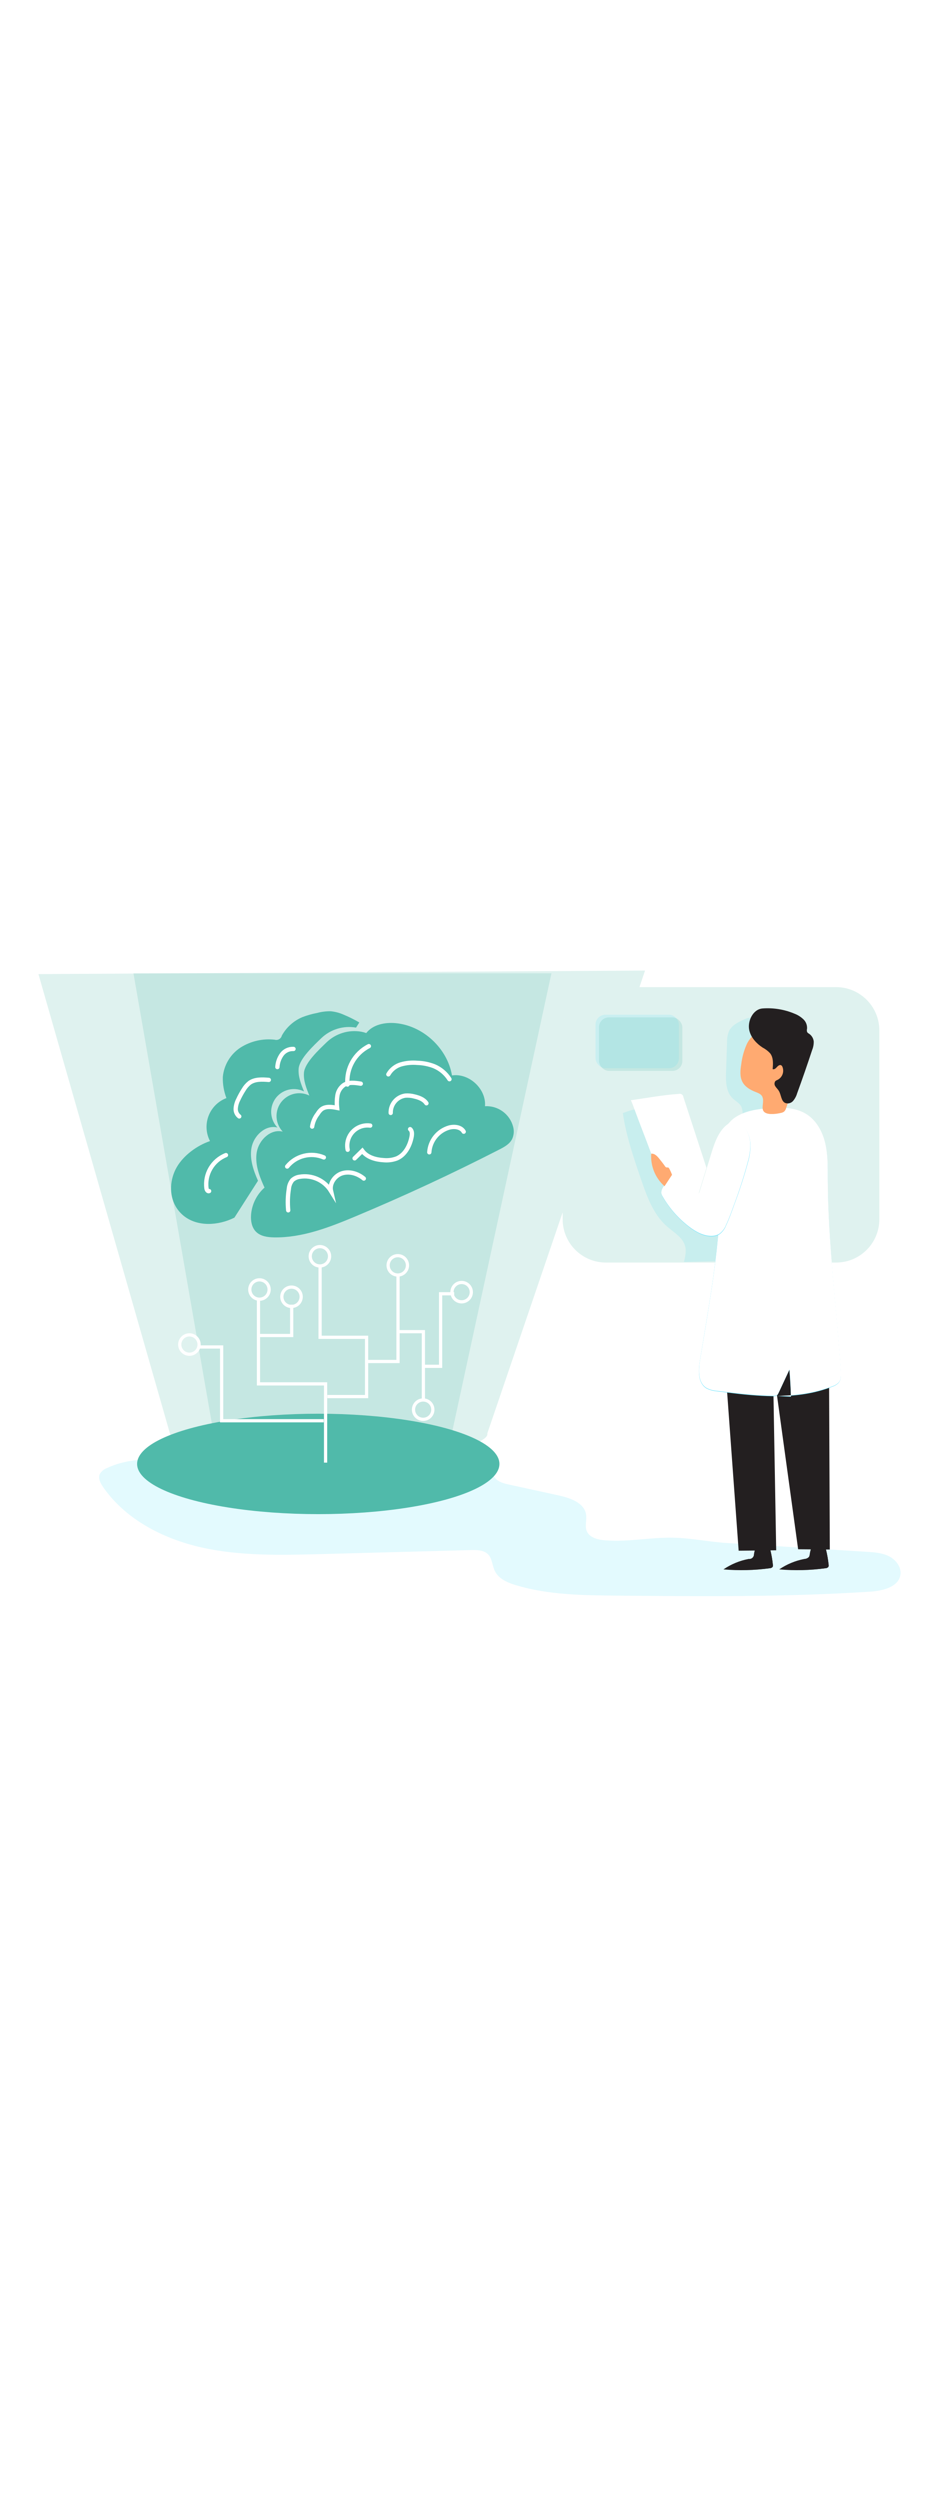<svg xmlns:inkscape="http://www.inkscape.org/namespaces/inkscape" xmlns:sodipodi="http://sodipodi.sourceforge.net/DTD/sodipodi-0.dtd" xmlns:xlink="http://www.w3.org/1999/xlink" xmlns="http://www.w3.org/2000/svg" xmlns:svg="http://www.w3.org/2000/svg" id="_0093_artificial_intelligence" viewBox="0 0 500 500" data-imageid="artificial-intelligence-50" class="illustrations_image" style="width: 188px;" sodipodi:docname="artificial-intelligence-50.svg" inkscape:version="1.3.2 (091e20e, 2023-11-25, custom)"><defs id="defs6"><style id="style1">.cls-1_artificial-intelligence-50{stroke-linecap:round;stroke-width:2.29px;}.cls-1_artificial-intelligence-50,.cls-2_artificial-intelligence-50{fill:none;stroke:#fff;stroke-miterlimit:10;}.cls-3_artificial-intelligence-50{fill:url(#linear-gradient);}.cls-3_artificial-intelligence-50,.cls-4_artificial-intelligence-50,.cls-5_artificial-intelligence-50,.cls-6_artificial-intelligence-50,.cls-7_artificial-intelligence-50,.cls-8_artificial-intelligence-50,.cls-9_artificial-intelligence-50,.cls-10_artificial-intelligence-50,.cls-11_artificial-intelligence-50,.cls-12_artificial-intelligence-50,.cls-13_artificial-intelligence-50{stroke-width:0px;}.cls-2_artificial-intelligence-50{stroke-width:1.71px;}.cls-4_artificial-intelligence-50{isolation:isolate;opacity:.18;}.cls-4_artificial-intelligence-50,.cls-13_artificial-intelligence-50{fill:#68e3fd;}.cls-5_artificial-intelligence-50{fill:url(#linear-gradient-4-artificial-intelligence-50);}.cls-6_artificial-intelligence-50{fill:url(#linear-gradient-2-artificial-intelligence-50);}.cls-7_artificial-intelligence-50{fill:url(#linear-gradient-3-artificial-intelligence-50);}.cls-8_artificial-intelligence-50{fill:url(#linear-gradient-5-artificial-intelligence-50);}.cls-9_artificial-intelligence-50{fill:url(#linear-gradient-6-artificial-intelligence-50);}.cls-10_artificial-intelligence-50{fill:#231f20;}.cls-11_artificial-intelligence-50{fill:#fff;}.cls-12_artificial-intelligence-50{fill:#ffaa71;}</style><linearGradient id="linear-gradient-artificial-intelligence-50" x1="524.26" y1="3574.7" x2="693.24" y2="3574.7" gradientTransform="translate(-471 3927.59) scale(1 -1)" gradientUnits="userSpaceOnUse"><stop offset=".02" stop-color="#fff" stop-opacity="0" id="stop1"></stop><stop offset=".58" stop-color="#fff" stop-opacity=".39" id="stop2"></stop><stop offset=".68" stop-color="#fff" stop-opacity=".68" id="stop3"></stop><stop offset="1" stop-color="#fff" id="stop4"></stop></linearGradient><linearGradient id="linear-gradient-2-artificial-intelligence-50" x1="860.2" y1="3448.2" x2="886.55" y2="3448.2" gradientTransform="translate(-474.98 3862.05) scale(1 -1)" gradientUnits="userSpaceOnUse"><stop offset="0" stop-color="#231f20" stop-opacity="0" id="stop5"></stop><stop offset="1" stop-color="#231f20" id="stop6"></stop></linearGradient><linearGradient id="linear-gradient-3-artificial-intelligence-50" x1="889.89" y1="3448.19" x2="916.25" y2="3448.19" xlink:href="#linear-gradient-2-artificial-intelligence-50"></linearGradient><linearGradient id="linear-gradient-4-artificial-intelligence-50" x1="896.48" y1="3424.99" x2="878.15" y2="3642.09" gradientTransform="translate(-474.98 3862.05) scale(1 -1)" xlink:href="#linear-gradient-artificial-intelligence-50"></linearGradient><linearGradient id="linear-gradient-5-artificial-intelligence-50" x1="886.52" y1="3619" x2="856.93" y2="3650.2" gradientTransform="translate(-474.98 3862.05) scale(1 -1)" xlink:href="#linear-gradient-artificial-intelligence-50"></linearGradient><linearGradient id="linear-gradient-6-artificial-intelligence-50" x1="851.78" y1="3573.83" x2="864.16" y2="3573.83" gradientTransform="translate(-474.98 3862.05) scale(1 -1)" xlink:href="#linear-gradient-artificial-intelligence-50"></linearGradient></defs><g id="shadow_artificial-intelligence-50"><path id="shadow-2_artificial-intelligence-50" class="cls-4_artificial-intelligence-50" d="M322.86,404.49c-4.08-.28-8.93-1.26-10.44-5.03-1.1-2.74.12-5.9-.34-8.78-.96-6.18-8.39-8.77-14.58-10.13l-26.32-5.74c-2.73-.6-5.65-1.31-7.47-3.41-1.29-1.5-1.81-3.54-2.8-5.22-4.12-7.14-14.32-7.22-22.6-6.5-46.54,4.04-93.3,4.75-139.94,2.12-14.02-.79-28.76-1.76-41.44,4.21-1.6.58-2.94,1.7-3.79,3.16-1.01,2.25.32,4.83,1.72,6.87,11.87,17.21,31.92,27.59,52.5,32.2,20.57,4.6,41.92,4.06,63.01,3.54l80.46-2.16c3.19-.09,6.76,0,9.01,2.21s2.24,6.1,3.72,9.05c2.05,4.12,6.81,6.13,11.27,7.46,17.22,5.15,35.51,5.35,53.51,5.51,45.01.41,90.09.81,135.02-2.11,6.68-.44,15.09-2.44,16.1-8.98.61-4.02-2.36-7.92-5.98-9.8-3.62-1.88-7.92-2.17-12.04-2.43l-74.27-4.66c-9.44-.59-18.98-2.62-28.25-2.83-12.01-.33-23.84,2.29-36.04,1.44Z"></path><path class="cls-4_artificial-intelligence-50" d="M331.65,177.15c1.73,12.09,5.72,23.73,9.69,35.29,3.15,9.16,6.59,18.77,13.9,25.11,3.6,3.14,8.26,5.72,9.56,10.33.76,2.76.07,5.7-.6,8.49l24.54-.55c.77.05,1.54-.1,2.23-.44.74-.56,1.27-1.36,1.49-2.27,1.9-5.42,1.78-11.29,2.08-17.03.71-14.16,4.38-28.75,13.97-39.14,1.32-1.2,2.39-2.65,3.17-4.25.5-1.62.65-3.33.45-5.02-.74-15.56-.9-31.12-.5-46.69.08-.92-.01-1.84-.28-2.73-.32-.68-.75-1.31-1.27-1.85l-7.08-8.26c-.4-.53-.89-.99-1.45-1.35-1.62-.94-3.67-.18-5.38.6-3.13,1.43-6.49,3.08-7.98,6.17-.76,1.91-1.12,3.96-1.05,6.02l-.53,15.6c-.18,4.98-.11,10.56,3.42,14.07,1.57,1.53,3.72,2.56,4.72,4.51.64,1.56.82,3.27.51,4.93-.33,2.95-.99,5.86-1.97,8.66-1.05,2.88-2.28,5.69-3.66,8.43l-14.16,29.51c-.34.68-.89,1.5-1.64,1.36-.44-.14-.81-.46-1.03-.87-9.63-14.16-14.88-31.17-25.78-44.41-1.7-2.07-4.07-4.91-6.74-5.77-2.96-.99-5.63.67-8.63,1.55Z" id="path6"></path></g><g id="machine_artificial-intelligence-50"><path class="cls-4_artificial-intelligence-50" d="M343.47,101.38l-2.97,8.8h-17.89c-12.7,0-23,10.3-23,23h0v96.79l-40.13,117.61c1.52,5.37-30.98,16.12-86.16,15.53-80.4-.84-82.84-15.53-82.84-15.53L20.47,103.25l323-1.88Z" id="path7" style="fill:#50baaa;fill-opacity:1"></path><path class="cls-4_artificial-intelligence-50" d="M239.43,352.89l54.2-250.06H71.06l43.74,250.87s-22.79,13.88,57.61,14.73c55.15.58,68.56-10.16,67.02-15.53Z" id="path8" style="fill:#50baaa;fill-opacity:1"></path><ellipse class="cls-13_artificial-intelligence-50" cx="169.47" cy="363.8" rx="96.47" ry="26.71" id="ellipse8" style="fill:#50baaa;fill-opacity:1"></ellipse><ellipse class="cls-3_artificial-intelligence-50" cx="174.05" cy="352.89" rx="84.49" ry="15.67" id="ellipse9"></ellipse><polyline class="cls-2_artificial-intelligence-50" points="173.37 363.11 173.37 321.22 137.63 321.22 137.63 276.18" id="polyline9"></polyline><circle class="cls-2_artificial-intelligence-50" cx="138.16" cy="271.03" r="5.15" id="circle9"></circle><circle class="cls-2_artificial-intelligence-50" cx="100.86" cy="300.3" r="5.15" id="circle10"></circle><circle class="cls-2_artificial-intelligence-50" cx="155.22" cy="274.89" r="5.15" id="circle11"></circle><circle class="cls-2_artificial-intelligence-50" cx="170.34" cy="253.35" r="5.15" id="circle12"></circle><circle class="cls-2_artificial-intelligence-50" cx="211.82" cy="258.17" r="5.15" id="circle13"></circle><circle class="cls-2_artificial-intelligence-50" cx="245.81" cy="272.43" r="5.15" id="circle14"></circle><circle class="cls-2_artificial-intelligence-50" cx="225.33" cy="334.93" r="5.15" id="circle15"></circle><polyline class="cls-2_artificial-intelligence-50" points="137.63 295.49 155.32 295.49 155.32 279.08" id="polyline15"></polyline><polyline class="cls-2_artificial-intelligence-50" points="174.3 327.97 195.2 327.97 195.2 296.44 170.44 296.44 170.44 258.5" id="polyline16"></polyline><polyline class="cls-2_artificial-intelligence-50" points="211.93 263.31 211.93 309.31 195.52 309.31" id="polyline17"></polyline><polyline class="cls-2_artificial-intelligence-50" points="172.37 340.83 118.02 340.83 118.02 301.59 105.47 301.59" id="polyline18"></polyline><polyline class="cls-2_artificial-intelligence-50" points="212.14 293.45 225.44 293.45 225.44 330.11" id="polyline19"></polyline><polyline class="cls-2_artificial-intelligence-50" points="225.44 311.88 234.61 311.88 234.61 273.29 241.85 273.29" id="polyline20"></polyline></g><g id="screen_artificial-intelligence-50"><path class="cls-4_artificial-intelligence-50" d="M468.23,133.14v100.54c0,12.71-10.31,23-23.01,23h-122.61c-12.7,0-23-10.3-23-23h0v-100.54c.03-12.69,10.32-22.96,23-22.96h122.61c12.68,0,22.98,10.27,23.01,22.96Z" id="path20" style="fill:#50baaa;fill-opacity:1"></path><rect class="cls-4_artificial-intelligence-50" x="317.11" y="124.85" width="44.39" height="28.47" rx="5.28" ry="5.28" id="rect20"></rect><rect class="cls-4_artificial-intelligence-50" x="318.95" y="126.27" width="44.39" height="28.47" rx="5.28" ry="5.28" id="rect21" style="fill:#50baaa;fill-opacity:1"></rect></g><g id="character_artificial-intelligence-50"><path class="cls-10_artificial-intelligence-50" d="M411.54,417.39c.08.4.03.81-.13,1.18-.38.44-.92.69-1.5.7-8.18,1.13-16.46,1.34-24.69.63,4.07-2.77,8.66-4.66,13.5-5.56,1.34.18,2.56-.77,2.74-2.1.02-.12.02-.24.02-.36.18-1.24.49-2.46.93-3.64.08-.28.24-.53.47-.71.25-.11.51-.14.78-.11l4.27.22c1.7.11,1.77,0,2.2,1.69.66,2.65,1.13,5.34,1.4,8.06Z" id="path21"></path><path class="cls-10_artificial-intelligence-50" d="M441.23,417.39c.08.4.03.81-.14,1.18-.38.44-.92.69-1.5.7-8.18,1.13-16.45,1.34-24.68.63,4.07-2.77,8.66-4.66,13.5-5.56.94-.04,1.82-.46,2.42-1.18.19-.4.31-.83.34-1.27.17-1.24.49-2.46.93-3.64.07-.28.24-.53.47-.71.24-.11.51-.14.77-.11l4.27.22c1.71.11,1.77,0,2.21,1.69.65,2.65,1.12,5.34,1.4,8.05Z" id="path22"></path><path class="cls-6_artificial-intelligence-50" d="M411.54,417.39c.08.4.03.81-.13,1.18-.38.44-.92.69-1.5.7-8.18,1.13-16.46,1.34-24.69.63,4.07-2.77,8.66-4.66,13.5-5.56,1.34.18,2.56-.77,2.74-2.1.02-.12.02-.24.02-.36.18-1.24.49-2.46.93-3.64.08-.28.24-.53.47-.71.25-.11.51-.14.78-.11l4.27.22c1.7.11,1.77,0,2.2,1.69.66,2.65,1.13,5.34,1.4,8.06Z" id="path23"></path><path class="cls-7_artificial-intelligence-50" d="M441.23,417.39c.08.4.03.81-.14,1.18-.38.44-.92.69-1.5.7-8.18,1.13-16.45,1.34-24.68.63,4.07-2.77,8.66-4.66,13.5-5.56.94-.04,1.82-.46,2.42-1.18.19-.4.31-.83.34-1.27.17-1.24.49-2.46.93-3.64.07-.28.24-.53.47-.71.24-.11.51-.14.77-.11l4.27.22c1.71.11,1.77,0,2.21,1.69.65,2.65,1.12,5.34,1.4,8.05Z" id="path24"></path><path class="cls-10_artificial-intelligence-50" d="M383.34,272.97l9.98,136.99,19.99-.22-1.72-97.96,13.4,97.41,16.87.15-.64-146.35s-18.59-34.45-57.88,9.97Z" id="path25"></path><path class="cls-11_artificial-intelligence-50" d="M346.78,198.79c-2.55-7-6.22-16.2-8.77-23.2-.65-1.77-1.3-3.54-2.07-5.26,8.63-1.18,16.82-2.77,25.5-3.35,1.03-.29,2.1.31,2.39,1.34.03.12.06.25.07.37l12.29,37.63-6.96,22.71-22.45-30.23Z" id="path26"></path><path class="cls-13_artificial-intelligence-50" d="M413.85,327.74c10.1,0,20.06-1.36,29.45-5.06,1.17-.37,2.23-1.01,3.12-1.86,1.5-1.66,1.44-4.18,1.29-6.41-2.3-34.05-6.9-67.98-7.01-102.1,0-6.3.11-12.68-1.32-18.81-1.43-6.14-4.64-12.12-9.96-15.5-5.79-3.68-13.12-3.74-19.97-3.23-6.36.48-12.98,1.46-18.23,5.06-12.04,8.26-6.86,30.06-7.4,42.49-.99,18.57-3,37.06-6.02,55.41-1.61,10.34-3.36,20.65-5.09,30.97-.9,5.35-1.18,12.04,3.39,14.89,1.74.91,3.66,1.44,5.62,1.56,7.93,1.03,15.89,2.02,23.88,2.44,1.99.11,3.99.18,5.98.2,2.45,0,2.36-.44,3.42-2.62,1.78-3.8,3.55-7.6,5.32-11.41.4,4.72.68,9.49.83,14.32" id="path27"></path><path class="cls-5_artificial-intelligence-50" d="M413.86,327.52c10.11,0,20.06-1.36,29.51-5.07,1.16-.37,2.23-1.01,3.1-1.86,1.5-1.66,1.45-4.17,1.3-6.41-2.3-34.05-6.9-67.98-7.01-102.1,0-6.3.11-12.68-1.32-18.8s-4.65-12.13-9.96-15.5c-5.79-3.68-13.12-3.75-19.98-3.23-6.36.48-12.98,1.46-18.22,5.05-12.04,8.2-6.86,30.06-7.4,42.49-.99,18.57-3.01,37.07-6.03,55.41-1.59,10.34-3.35,20.65-5.09,30.98-.89,5.35-1.18,12.03,3.4,14.88,1.74.92,3.65,1.45,5.61,1.56,7.94,1.03,15.89,2.02,23.89,2.44,1.99.11,3.99.18,5.98.2,2.45,0,2.36-.42,3.42-2.61,1.77-3.82,3.54-7.62,5.32-11.42.4,4.77.67,9.54.81,14.32" id="path28" style="fill:#ffffff;fill-opacity:1"></path><path class="cls-13_artificial-intelligence-50" d="M390.88,226.18c-1.31,3.67-2.62,7.34-4.28,10.86-.74,1.89-2,3.53-3.65,4.72-1.08.61-2.3.96-3.54.99-4.53.25-8.79-2.14-12.39-4.89-5.64-4.32-10.38-9.7-13.95-15.84-.42-.62-.7-1.33-.83-2.08.02-1.36.53-2.66,1.43-3.68l5.15-7.39c3.3,4.25,7.18,8.01,11.53,11.16.36.35.86.51,1.36.44.5-.15.72-.72.87-1.18l6.23-20.34c1.97-6.38,4.43-13.41,10.3-16.59.72-.43,1.53-.68,2.36-.74,1.5.11,2.9.82,3.86,1.98,5.1,5.22,4.86,12.13,3.26,18.65-2.17,8.1-4.74,16.08-7.71,23.92Z" id="path29"></path><path class="cls-8_artificial-intelligence-50" d="M390.85,225.91c-1.31,3.67-2.62,7.34-4.28,10.86-.74,1.89-2,3.53-3.65,4.72-1.1.62-2.34.97-3.6,1-4.52.24-8.78-2.15-12.38-4.9-5.64-4.31-10.38-9.7-13.95-15.84-.42-.62-.7-1.33-.84-2.07.02-1.36.54-2.67,1.44-3.69l5.15-7.38c3.29,4.25,7.17,8.01,11.53,11.15.35.35.85.51,1.35.44.51-.15.73-.72.89-1.18l6.23-20.34c1.96-6.4,4.41-13.42,10.3-16.59.71-.44,1.52-.69,2.36-.74,1.5.1,2.9.81,3.86,1.97,5.1,5.22,4.86,12.13,3.25,18.65-2.15,8.1-4.7,16.09-7.65,23.93Z" id="path30" style="fill:#ffffff;fill-opacity:1"></path><path class="cls-12_artificial-intelligence-50" d="M406.33,170.56c.02-.77-.14-1.53-.46-2.23-.7-1.33-2.27-1.89-3.66-2.43-2.74-1.07-5.46-2.66-6.85-5.24-1.52-2.82-1.18-6.26-.66-9.44.42-3.54,1.35-6.99,2.75-10.27,1.42-3.3,3.98-5.98,7.2-7.57,3.99-1.77,8.7-1.11,12.71.58,1.53.57,2.93,1.46,4.08,2.62,2.36,2.56,2.56,6.37,2.44,9.84-.31,9.58-2.09,19.06-5.28,28.1-.17.67-.51,1.28-.98,1.78-.51.42-1.13.69-1.78.79-2.21.52-6.29,1.11-8.38-.12-2.25-1.31-1.07-4.05-1.14-6.42Z" id="path31"></path><path class="cls-10_artificial-intelligence-50" d="M398.99,133.2c.91,3.84,3.79,6.98,7.08,9.12,1.51.79,2.87,1.82,4.02,3.07,1.78,2.29,1.59,5.5,1.32,8.39.81.37,1.68-.39,2.27-1.07s1.51-1.4,2.29-.96c.3.2.52.48.65.81,1.07,2.6-.01,5.59-2.5,6.9-.46.17-.89.41-1.27.72-.59.82-.59,1.94,0,2.76.52.85,1.3,1.51,1.82,2.36,1.35,2.12,1.18,5.41,3.4,6.49,1.49.56,3.16.14,4.21-1.05,1-1.18,1.74-2.56,2.17-4.05,2.8-7.66,5.47-15.35,8.01-23.08.6-1.46.88-3.04.83-4.61-.2-1.64-1.11-3.12-2.49-4.04-.4-.2-.74-.49-1-.85-.21-.58-.23-1.22-.06-1.82.12-1.87-.58-3.7-1.94-4.99-1.34-1.28-2.93-2.29-4.66-2.96-5.38-2.28-11.23-3.25-17.07-2.82-5.24.39-8.19,6.98-7.08,11.67Z" id="path32"></path><path class="cls-11_artificial-intelligence-50" d="M393.76,218.62c1.61,32.01-.58,64.1-6.53,95.6" id="path33"></path><path class="cls-9_artificial-intelligence-50" d="M389.02,280.68c.36,2.82.2,5.69-.48,8.45-.69,2.78-2.37,5.21-4.72,6.85-1.39.9-3.34,1.37-4.72.37-.84-.8-1.39-1.87-1.55-3.02-.58-2.25-.84-4.56-.77-6.88.11-1.76.8-6.41,2.93-6.88.57.04,1.13.15,1.68.32.84.11,1.69.18,2.53.27l5.11.53Z" id="path34"></path><path class="cls-12_artificial-intelligence-50" d="M353.85,216.08c-4.92-4.35-7.54-10.74-7.08-17.29,1.62-.22,3,1.1,4.04,2.36,1.04,1.26,2.24,2.8,3.27,4.26.15.29.39.51.68.65.39.13.86-.07,1.18.13.19.13.34.31.42.52.58,1.06,1.08,2.17,1.49,3.3" id="path35"></path></g><g id="brain_artificial-intelligence-50" style="fill:#50baaa;fill-opacity:1"><path class="cls-13_artificial-intelligence-50" d="M272.68,191.03c-1.37,2.67-4.18,4.2-6.85,5.56-25.09,12.85-50.66,24.71-76.71,35.6-13.81,5.78-28.21,11.37-43.18,11.11-3.46-.06-7.2-.57-9.64-3.02-2.22-2.25-2.84-5.65-2.63-8.82.39-5.64,2.97-10.89,7.19-14.65l-.65-1.43c-2.47-5.57-4.53-11.57-3.47-17.53,1.18-6.47,7.46-12.42,13.82-10.8-4.6-4.86-4.39-12.52.47-17.12,3.68-3.49,9.15-4.31,13.69-2.06-1.58-3.88-3.2-7.95-2.87-12.13.41-5.35,8.19-12.44,11.99-16.15,4.93-4.75,11.82-6.87,18.56-5.69.89.17,1.76.41,2.61.72,3.54-4.53,9.95-5.81,15.69-5.28,14.59,1.37,27.52,13.37,29.98,27.82,9.09-1.4,18.32,7.18,17.57,16.36,6.97-.38,13.24,4.2,14.99,10.95.59,2.18.39,4.5-.55,6.55Z" id="path36" style="fill:#50baaa;fill-opacity:1"></path><path class="cls-1_artificial-intelligence-50" d="M239.33,159.16c-1.97-3.11-4.86-5.53-8.26-6.94-2.82-1.07-5.81-1.67-8.83-1.76-2.93-.26-5.88.01-8.71.81-2.85.84-5.26,2.74-6.74,5.31" id="path37" style="fill:#50baaa;fill-opacity:1"></path><path class="cls-1_artificial-intelligence-50" d="M166.21,184.37c.38-2.48,1.4-4.82,2.95-6.8.52-.88,1.17-1.68,1.94-2.36,2.27-1.82,5.54-1.36,8.39-.8-.23-2.22-.17-4.45.18-6.66.37-2.22,1.61-4.2,3.43-5.51,2.6-1.66,5.96-1.18,9.01-.7" id="path38" style="fill:#50baaa;fill-opacity:1"></path><path class="cls-1_artificial-intelligence-50" d="M246.92,187.08c-1.43-2.54-4.99-2.96-7.81-2.18-5.91,1.74-10.11,6.98-10.52,13.14" id="path39" style="fill:#50baaa;fill-opacity:1"></path><path class="cls-1_artificial-intelligence-50" d="M153.47,228.9c-.38-3.82-.26-7.67.35-11.46.13-1.68.77-3.29,1.84-4.59,1.05-.95,2.36-1.57,3.76-1.77,6.62-1.17,13.29,1.82,16.83,7.54-.93-3.99,2.07-8.26,6-9.44,3.93-1.18,8.32.19,11.47,2.82" id="path40" style="fill:#50baaa;fill-opacity:1"></path><path class="cls-1_artificial-intelligence-50" d="M218.38,185.72c1.12.91,1.06,2.62.8,4.05-.91,4.72-3.42,9.63-7.88,11.53-2.21.83-4.59,1.15-6.94.93-4.3-.24-8.9-1.51-11.44-4.98l-4.1,4.01" id="path41" style="fill:#50baaa;fill-opacity:1"></path><path class="cls-1_artificial-intelligence-50" d="M208.04,177.1c-.11-4.6,3.23-8.55,7.78-9.22,1.64-.12,3.29.04,4.87.47,2.44.58,5,1.51,6.38,3.61" id="path42" style="fill:#50baaa;fill-opacity:1"></path><path class="cls-13_artificial-intelligence-50" d="M191.33,128.97l-1.75,2.74c-6.74-1.18-13.64.93-18.56,5.69-3.81,3.71-11.58,10.8-12,16.15-.33,4.18,1.29,8.26,2.87,12.12-5.99-2.98-13.26-.54-16.23,5.45-2.27,4.56-1.44,10.05,2.07,13.74-6.36-1.62-12.66,4.33-13.82,10.8-1.06,5.9,1,11.96,3.47,17.51l-12.56,19.62c-8.63,4.32-19.91,4.99-27.27-1.18-1.6-1.35-2.95-2.97-4-4.78-3.65-6.33-3.07-14.56.57-20.88,3.64-6.31,10.81-11.54,17.7-13.88-4.17-8.04-1.03-17.93,7.01-22.1.56-.29,1.14-.55,1.73-.77-1.37-3.6-2.02-7.43-1.91-11.27.61-6.4,4.11-12.17,9.51-15.66,5.41-3.4,11.82-4.85,18.16-4.11,1.6.46,3.26-.47,3.72-2.07.01-.04.02-.08.03-.13,2.43-4.38,6.24-7.82,10.85-9.78,2.55-.99,5.19-1.74,7.87-2.25,2.38-.64,4.83-.95,7.29-.92,2.45.24,4.84.88,7.08,1.9,2.81,1.17,5.54,2.53,8.17,4.07Z" id="path43" style="fill:#50baaa;fill-opacity:1"></path><path class="cls-1_artificial-intelligence-50" d="M185.02,161.99c-.71-8.49,3.79-16.56,11.39-20.42" id="path44" style="fill:#50baaa;fill-opacity:1"></path><path class="cls-1_artificial-intelligence-50" d="M197.14,183.83c-5.89-.82-11.32,3.29-12.14,9.18-.17,1.23-.13,2.47.13,3.68" id="path45" style="fill:#50baaa;fill-opacity:1"></path><path class="cls-1_artificial-intelligence-50" d="M172.44,200.77c-6.86-2.92-14.83-.95-19.53,4.84" id="path46" style="fill:#50baaa;fill-opacity:1"></path><path class="cls-1_artificial-intelligence-50" d="M127.4,178.95c-1.29-1-2-2.58-1.89-4.21.12-1.61.56-3.19,1.3-4.63.85-1.86,1.83-3.65,2.94-5.37.81-1.4,1.88-2.64,3.15-3.65,2.87-2.05,6.73-1.85,10.24-1.56" id="path47" style="fill:#50baaa;fill-opacity:1"></path><path class="cls-1_artificial-intelligence-50" d="M156.29,143.06c-2.44-.12-4.78.99-6.23,2.95-1.4,1.97-2.22,4.28-2.36,6.69" id="path48" style="fill:#50baaa;fill-opacity:1"></path><path class="cls-1_artificial-intelligence-50" d="M111.35,218.67c-.71.32-1.29-.67-1.4-1.44-1.02-7.58,3.26-14.88,10.37-17.7" id="path49" style="fill:#50baaa;fill-opacity:1"></path></g></svg>